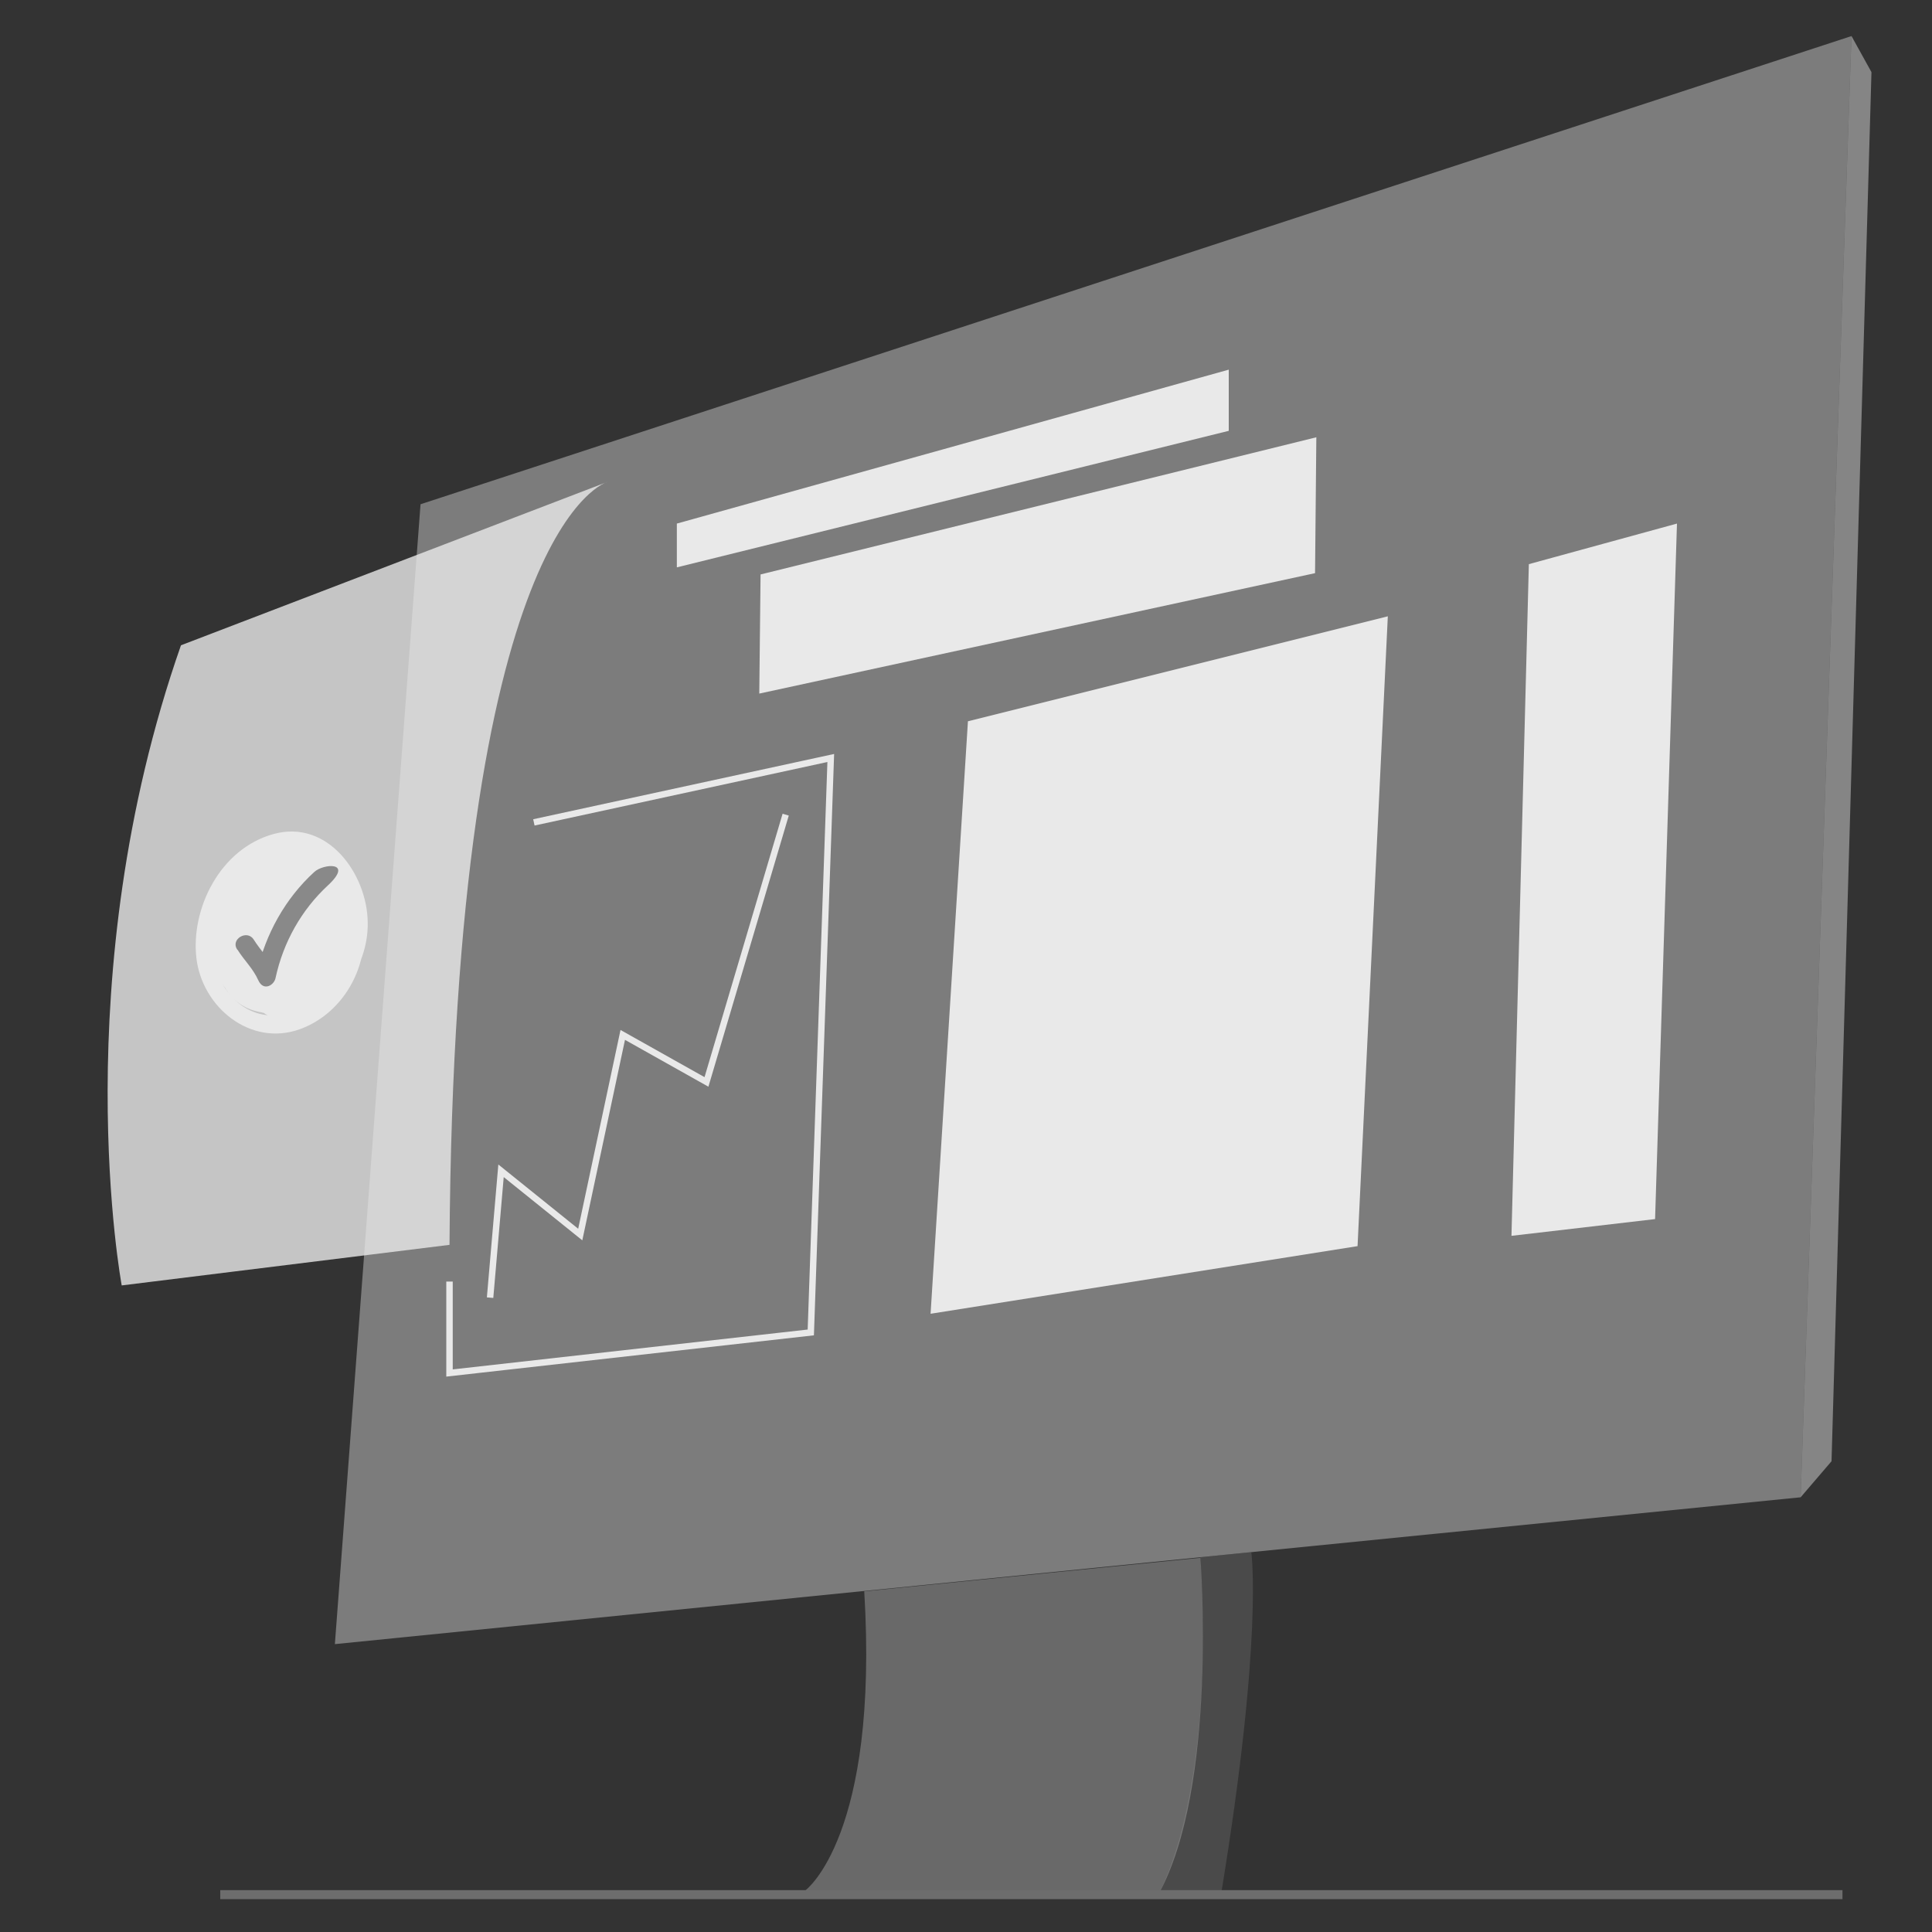 <?xml version="1.0" encoding="UTF-8"?>
<svg id="Layer_1" data-name="Layer 1" xmlns="http://www.w3.org/2000/svg" xmlns:i="http://ns.adobe.com/AdobeIllustrator/10.0/" version="1.1" viewBox="0 0 300 300">
  <rect x="0" y="0" width="300" height="300" fill="#333333" stroke="none"/>
  <defs>
    <style>
      .cls-1 {
        fill: #6d6d6d;
      }

      .cls-1, .cls-2, .cls-3, .cls-4, .cls-5, .cls-6, .cls-7 {
        stroke-width: 0px;
      }

      .cls-1, .cls-2, .cls-5, .cls-7 {
        opacity: .4;
      }

      .cls-2 {
        fill: #bababa;
      }

      .cls-3, .cls-4, .cls-5 {
        fill: #e9e9e9;
      }

      .cls-4 {
        opacity: .8;
      }

      .cls-8 {
        stroke: #6d6d6d;
        stroke-width: 1.4px;
      }

      .cls-8, .cls-9, .cls-10 {
        fill: none;
        stroke-miterlimit: 10;
      }

      .cls-11 {
        opacity: .6;
      }

      .cls-9, .cls-10 {
        stroke: #e9e9e9;
      }

      .cls-6 {
        fill: #494949;
      }

      .cls-7 {
        fill: #fff;
      }

      .cls-10 {
        stroke-width: 1px;
      }
    </style>
  </defs>
  <polygon class="cls-7" points="287.5 5.6 290.6 11.2 284.4 226.9 279.6 232.5 287.5 5.6"/>
  <polygon class="cls-3" points="105.1 81.3 105.1 88.1 190.8 66.9 190.8 57.4 105.1 81.3"/>
  <polygon class="cls-5" points="65.3 78.3 287.5 5.6 279.6 232.5 186.4 241.8 52 255.3 65.3 78.3"/>
  <path class="cls-1" d="M179.8,294.2s8.9-14.3,6.6-52.4l7.9-.8s1.9,13.1-4.7,53.2h-9.8Z"/>
  <path class="cls-2" d="M125.1,293.5s11.4-8.4,9.1-46.4l52.2-5.2s2.8,35.7-6.6,52.4l-54.7-.7Z"/>
  <polygon class="cls-3" points="150.3 112 215.5 95.7 210.8 193.5 144.5 204 150.3 112"/>
  <polygon class="cls-3" points="260.4 81.3 237.4 87.6 234.7 191.9 257 189.3 260.4 81.3"/>
  <polyline class="cls-9" points="82.9 127.7 129 117.7 125.9 206.9 69.8 213.2 69.8 199"/>
  <polygon class="cls-3" points="118.1 89.2 117.9 107.7 204.2 89 204.4 67.9 118.1 89.2"/>
  <path class="cls-4" d="M28.1,100.2l66.3-25.4s-23.9,6-24.6,118.5l-50.9,6.3s-8.9-47.7,9.2-99.4Z"/>
  <line class="cls-8" x1="286.1" y1="294.2" x2="34.2" y2="294.2"/>
  <polyline class="cls-10" points="76.1 201.5 77.8 181.8 90.1 191.7 96.7 160.7 109.7 168 122 126.5"/>
  <path class="cls-3" d="M42.5,133c-2.7,3.4-4.7,7.4-5.5,11.8s-.4,8.8,2.9,11.7,7.3,2.5,10.3,0,4.1-7.3,4.1-11.3-1-8.7-4.7-11.2-7.3-1.5-9.8,1.4c-4.4,5.1-7.1,18,1.6,20.4s7.6-.9,9.6-4.1,1.8-8.1.1-11.8-4.7-6.8-8.7-6.7-6.1,3.8-7.2,7.2-2.2,7.6-1,11.3,4.4,5.7,8.1,5.6c8.3,0,12.4-10.1,10.2-17.1s-4.6-7-8.7-7.1-7.1,2.8-8.9,6-2.9,8.2-1.2,12.1,4.8,5.8,8.4,6.3,7.5-.7,10.4-3.2,4.7-7,4.6-11.1c-.1-7.5-6.2-16-14.6-13.7s-12.9,11.7-12,19.3,8.4,13.8,16.1,11,11.9-12,9.1-19.8-4.1-7.2-7.8-8.6-7.7.3-9.5,3.9-1.4,4.4-1.7,6.6-.6,4.5-.1,6.8c.8,3.7,4.2,7.1,8.1,6.1s5.7-6,6.2-9.8-.9-8.8-5.4-9.4-6.2,3.4-7.1,6.7-1.6,8.6,2.7,10.1,7.3-2.8,8-6.4-.8-7.7-4.9-6.9-4.8,5.8-4.4,9.4,1.2,1.9,2.3,1.3c3.5-2,4.8-6.6,2.9-10.2s-2-.9-2.6,0c-1.4,2.3-1.7,5.2-.7,7.8s1.7,1.6,2.5.7c1.6-1.8,2.4-4.1,2.2-6.5h-3c.3,2.4,0,4.7-1,6.9h2.6c-1.4-1.8-1.4-4.3.2-6l-2.4-.3c1.4,2.1,1.3,4.7-.1,6.8h2.6c-.9-1.7-1.9-3.9-1.8-5.9s0-1.3.7-1.3.8,1.3.6,1.8c-.5,1.4-2.3,2-3.7,1.5s-2.1-2.1-1.9-3.5,1.6-2.6,3-2.8,3.3.8,4,2.3.5,1.4.3,2.1-.5.9-.8.1.3-2.1-.1-3.1-1.4-2.3-2.1-3.3c-1-1.6-3.6-.1-2.6,1.5s1.4,2.2,2.1,3.3l-.2-1.2c-.4,2.4-.1,6.2,3.2,6.2s3.7-2.5,3.5-4.6c-.4-5.1-6.3-8.2-10.6-5.2s-3.5,9.4,1.3,11,4.6,0,6.1-1.6,2.1-4.8.2-6.6-5.3-.9-6,1.9.7,6.3,2.1,8.8,2,.9,2.6,0c2-2.9,2-6.8.1-9.8s-1.7-1-2.4-.3c-2.5,2.6-2.9,6.7-.7,9.6s2.1,1.2,2.6,0c1.2-2.7,1.7-5.5,1.4-8.4s-3.2-1.9-3,0-.3,3.1-1.3,4.4l2.5.7c-.8-1.9-.7-3.7.3-5.5h-2.6c1.1,2.2.2,4.9-1.9,6.1l2.3,1.3c-.2-1.5-.5-3.3,0-4.8s1.7-2.3,2.8-1.5c1.8,1.3,0,5.1-.9,6.3s-2.4,1.7-3.5.6-.8-2.8-.5-4.1c.4-1.9,1.2-6,3.6-6.3s2.5.9,3,2,.6,3.2.4,4.8c-.3,2.5-1.4,7.2-4.8,6.8s-3.8-4.3-3.7-6.8.4-3.3.7-5,.7-3.1,1.6-4.4c1.9-2.7,5-2.3,7.4-.5s3.9,4.5,4.5,7.4c1.2,5.8-2.1,12.3-7.8,14.2s-10.6-2-11.9-7.3,1.8-12.4,6.4-15.8,5.2-2.5,7.9-1.3,4.2,3.3,5.1,5.7c2.3,5.6.5,12.7-5.2,15.4s-11.5-.4-12.1-6.1,3.6-13.5,9.6-11.3,5.7,10.7,2.4,15-4,3.2-6.5,2.9-4.4-2.6-4.6-5.3.6-5.5,1.5-8.1,2.1-5,4.9-4.6,5,3.6,5.9,6.2.9,5.8-.8,8.2-4.6,3.3-7.1,1.8-2.6-5.6-2-8.4,1.5-5.3,3.4-7.1,5.2-1.2,6.9,1,2,6,1.9,9-.9,6-3.5,7.8-5.5.9-7.1-1.7-1.2-6.4-.4-9.4,2.3-5.9,4.2-8.4-.9-3.6-2.1-2.1h0Z"/>
  <g>
    <g class="cls-11">
      <path class="cls-6" d="M36.9,147.5c1,1.6,2.4,2.9,3.2,4.7s2.5.8,2.7-.4c1.2-5.5,4-10.5,8.1-14.3s-.7-3.4-2.1-2.1c-4.5,4.1-7.6,9.7-8.9,15.6l2.7-.4c-.8-1.7-2.2-3.1-3.2-4.7s-3.6-.1-2.6,1.5h0Z"/>
    </g>
  </g>
</svg>